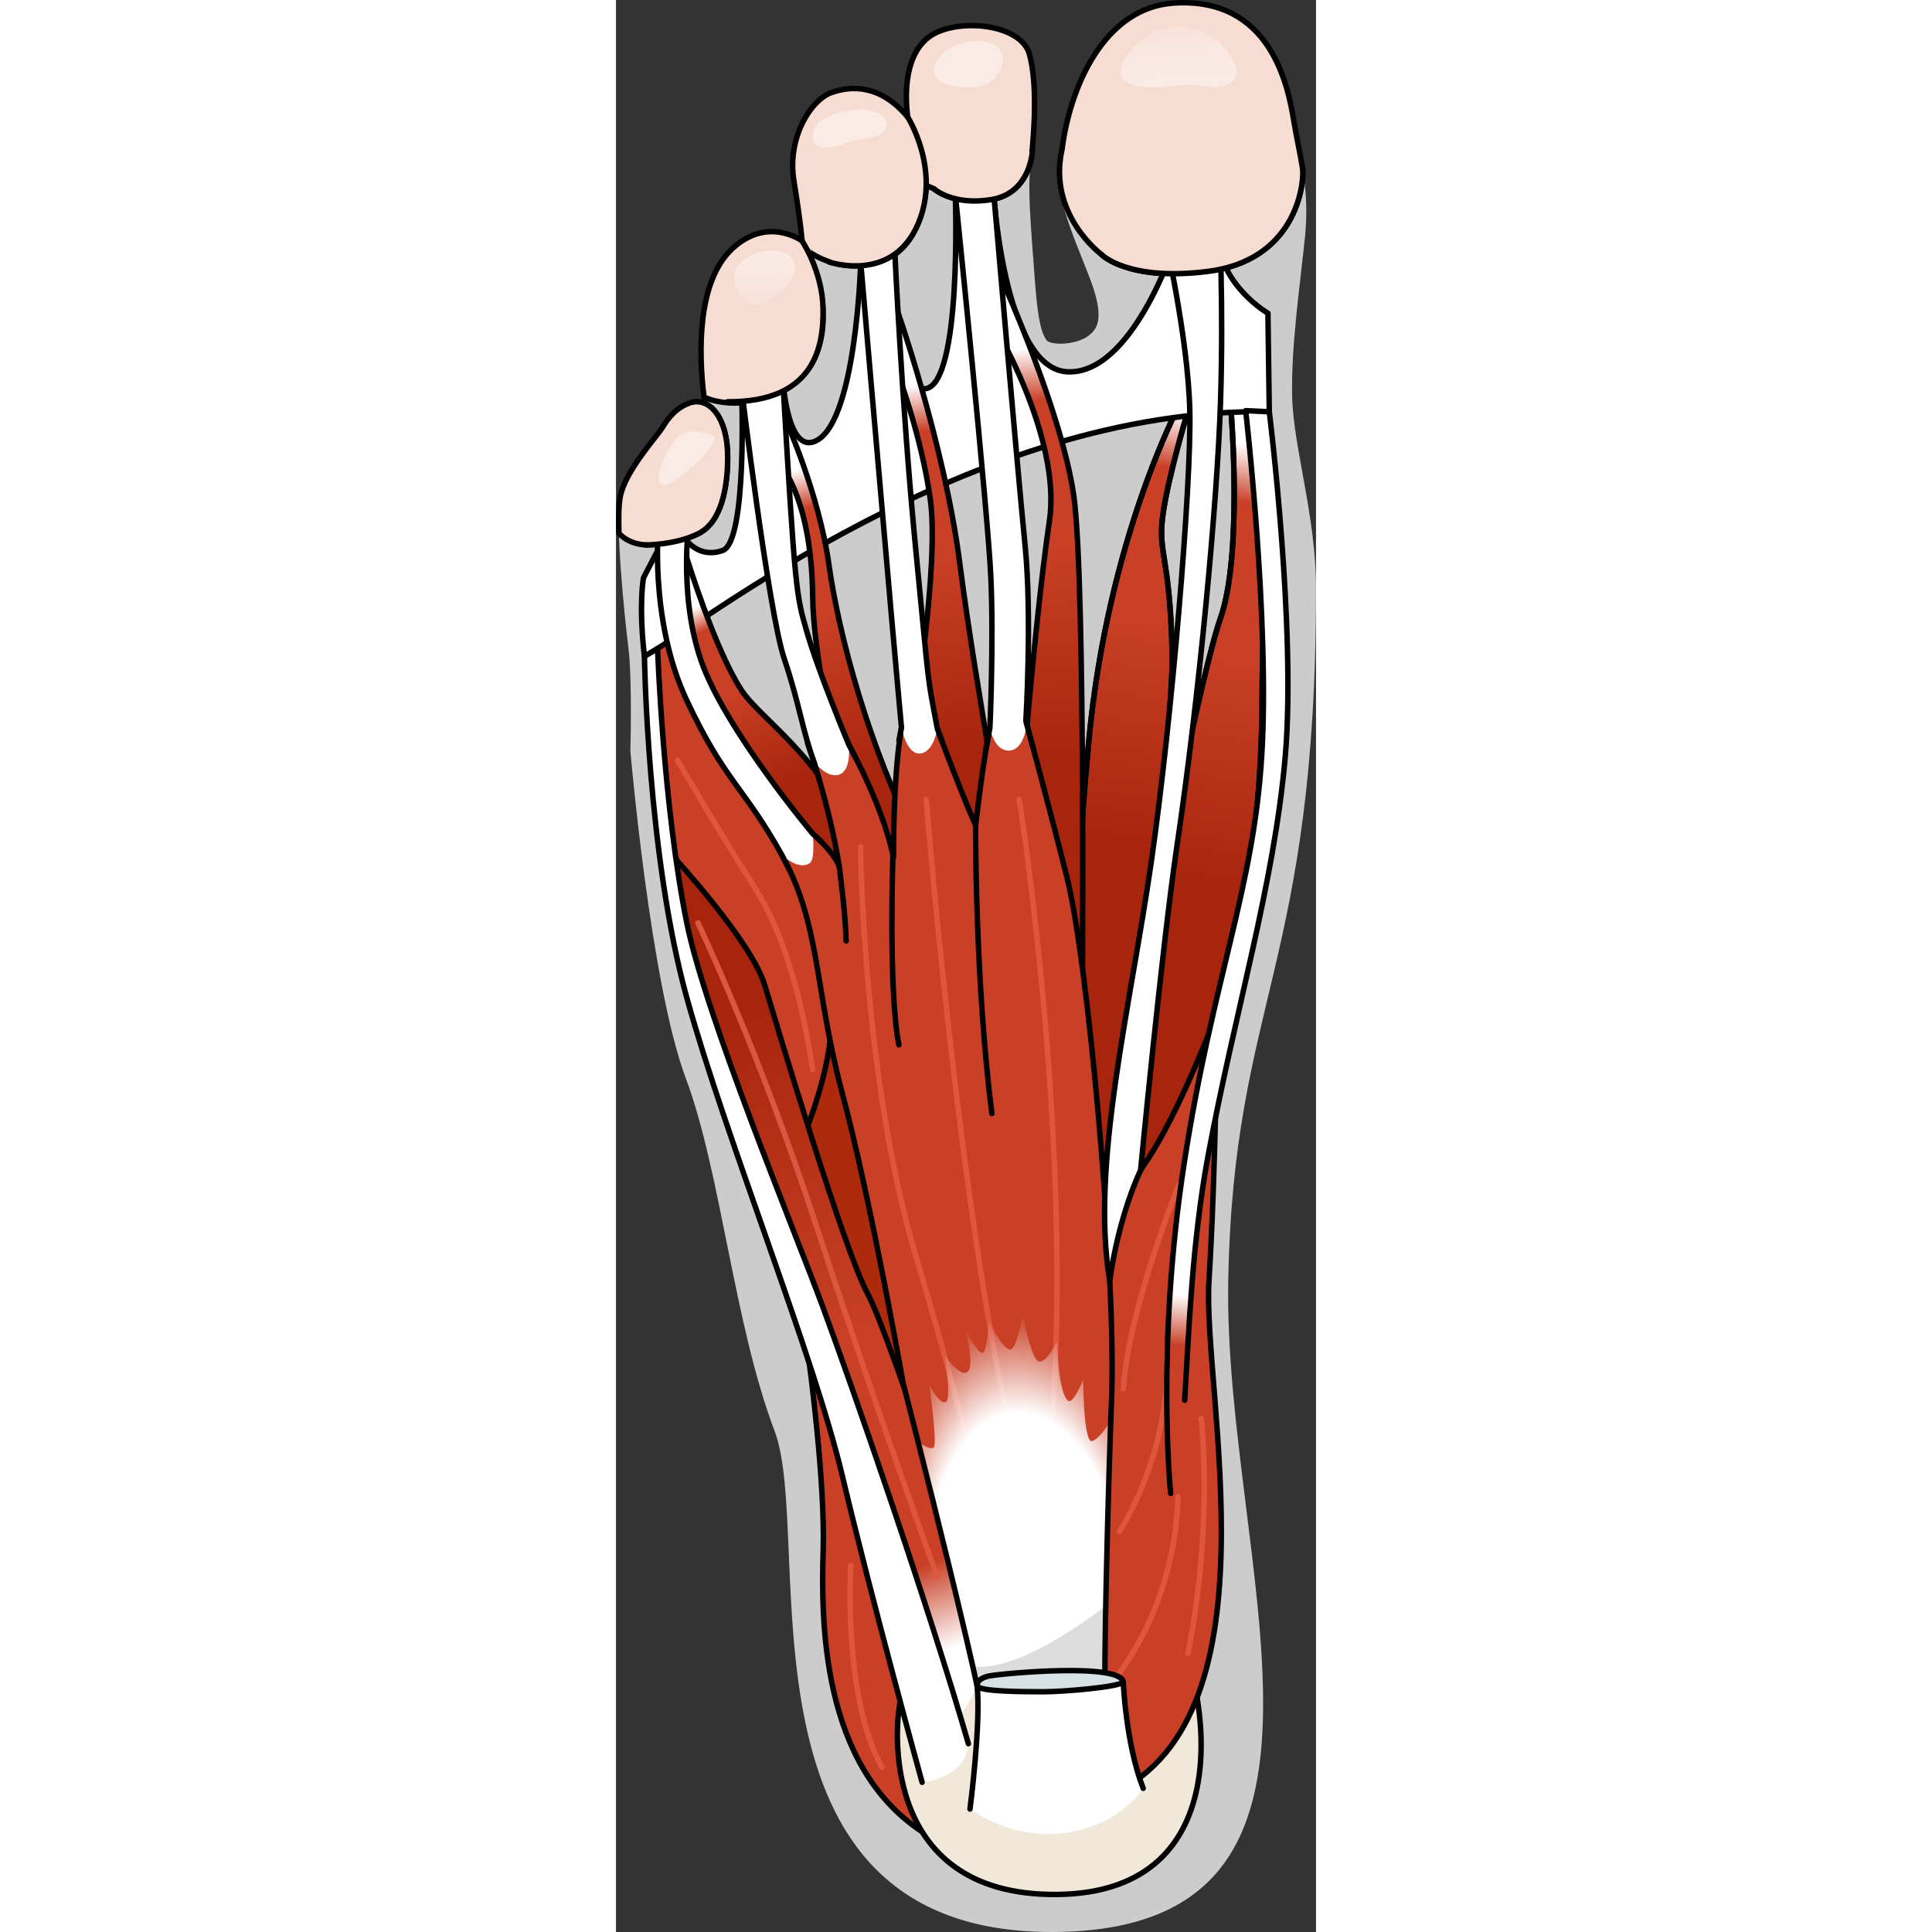 <?xml version="1.0" encoding="utf-8"?>
<!-- Created by: Science Figures, www.sciencefigures.org, Generator: Science Figures Editor -->
<!DOCTYPE svg PUBLIC "-//W3C//DTD SVG 1.1//EN" "http://www.w3.org/Graphics/SVG/1.1/DTD/svg11.dtd">
<svg version="1.1" id="Layer_1" xmlns="http://www.w3.org/2000/svg" xmlns:xlink="http://www.w3.org/1999/xlink" 
	 width="800px" height="800px" viewBox="0 0 128.019 353.31" enable-background="new 0 0 128.019 353.31"
	 xml:space="preserve">
<rect x="0" y="0" width="128.019" height="353.31" fill="#333333" stroke="none"/>
<g>
	<g>
		<g>
			<path id="changecolor_10_" fill="#CCCCCC" d="M128.019,107.578c0-13.201-4.182-25.864-4.368-35.151
				c-0.186-9.288,1.41-19.946,2.34-28.991c0.927-9.043-0.941-14.652-2.022-21.267c-1.079-6.614-4.29-22.728-21.911-21.614
				C84.435,1.669,79.182,28.854,81.93,38.109c2.743,9.254,6.912,15.725,6.244,20.455c-0.67,4.729-8.484,4.817-9.389,3.702
				c-1.285-1.585-1.787-5.643-2.223-11.529c-0.743-10.031-1.299-16.161-0.743-20.619c0.56-4.458,1.406-14.489-0.226-20.248
				C73.963,4.11,61.702,3.182,57.06,6.897c-4.646,3.715-4.089,11.517-3.717,14.488c-5.015-5.943-10.217-5.758-13.931-4.457
				c-3.716,1.3-8.173,8.173-6.874,16.16c1.302,7.988,1.487,10.96,1.487,10.96s-6.316-4.644-12.818,1.486
				c-6.502,6.131-6.13,19.506-5.016,27.864c-4.087-0.372-6.502,2.786-7.615,4.644S1.701,86.03,0.772,90.86
				c-0.928,4.83,0.745,21.548,1.486,27.493c0.744,5.944,0.372,18.947,0.372,18.947s3.666,42.595,10.121,59.834
				c6.454,17.24,8.82,44.96,16.259,64.565c7.435,19.605-9.466,91.948,51.042,91.609c60.51-0.34,30.943-67.776,31.916-119.159
				C112.94,182.767,128.019,176.852,128.019,107.578z"/>
			<linearGradient id="SVGID_1_" gradientUnits="userSpaceOnUse" x1="35.367" y1="292.177" x2="60.31" y2="292.177">
				<stop  offset="0" style="stop-color:#C94026"/>
				<stop  offset="0.871" style="stop-color:#C94026"/>
				<stop  offset="1" style="stop-color:#FFFFFF"/>
			</linearGradient>
			<path fill="url(#SVGID_1_)" stroke="#000000" stroke-linecap="round" stroke-linejoin="round" stroke-miterlimit="10" d="
				M35.367,249.382c0,0,2.904,21.451,2.527,34.108s-0.47,39.297,18.09,51.48l4.325-5.574l-3.334-24.748
				c0,0-8.073-28.148-9.138-28.715S35.367,249.382,35.367,249.382z"/>
			<polygon fill="#AD2A0D" stroke="#000000" stroke-linecap="round" stroke-linejoin="round" stroke-miterlimit="10" points="
				39.495,188.536 30.57,206.487 55.318,261.276 			"/>
			<path fill="#C94026" stroke="#000000" stroke-linecap="round" stroke-linejoin="round" stroke-miterlimit="10" d="
				M10.463,115.485l-4.982,3.11c0,0-0.148,27.224,10.072,51.557s17.217,41.227,17.217,41.227s9.009-18.56,6.173-31.56
				s-6.334-23.91-11.167-32.625C22.942,138.478,10.152,127.485,10.463,115.485z"/>
			<path fill="#F7DCD2" stroke="#000000" stroke-linecap="round" stroke-linejoin="round" stroke-miterlimit="10" d="M20.426,83.633
				c0.011-7.39-3.38-10.886-6.575-10.043c-2.693,0.706-4.394,2.983-5.274,4.453C7.463,79.901,1.701,86.03,0.772,90.86
				c-0.269,1.399-0.318,3.801-0.236,6.646c1.877,2.131,4.944,2.148,4.944,2.148s5.532,0.013,9.693-2.123S20.418,89.03,20.426,83.633
				z"/>
			<path fill="#F7DCD2" stroke="#000000" stroke-linecap="round" stroke-linejoin="round" stroke-miterlimit="10" d="M48.595,47.766
				c7.872-2.705,8.137-13.867,8.137-13.867l1.401,0.62c0,0,3.546,3.189,10.644,1.955c5.13-0.892,6.695-5.153,7.172-7.453
				c0.544-4.844,1.155-13.823-0.354-19.151C73.963,4.11,61.702,3.182,57.06,6.897c-4.646,3.715-4.089,11.517-3.717,14.488
				c-5.015-5.943-10.217-5.758-13.931-4.457c-3.716,1.3-8.173,8.173-6.874,16.16c1.302,7.988,1.487,10.96,1.487,10.96
				s-6.316-4.644-12.818,1.486c-6.31,5.95-6.143,18.707-5.109,27.096c6.302,2.79,17.388,0.133,20.514-7.755
				c3.587-9.052-1.568-19.036-1.568-19.036S40.723,50.471,48.595,47.766z"/>
			<path fill="#F7DCD2" stroke="#000000" stroke-linecap="round" stroke-linejoin="round" stroke-miterlimit="10" d="
				M125.598,31.022c-0.481-3.022-1.137-5.834-1.63-8.854c-1.079-6.614-4.29-22.728-21.911-21.614
				C89.281,1.363,83.012,15.869,81.573,27.315c-2.699,11.877,7.19,19.208,7.19,19.208s4.902,4.976,19.296,3.136
				C124.07,47.613,125.799,34.237,125.598,31.022z"/>
			<path fill="#F2E8D9" stroke="#000000" stroke-linecap="round" stroke-linejoin="round" stroke-miterlimit="10" d="
				M51.671,313.265c0,0-4.618,33.584,29.099,33.178c33.718-0.41,27.756-37.423,20.996-50.373
				C94.075,281.334,57.049,268.307,51.671,313.265z"/>
			<linearGradient id="SVGID_2_" gradientUnits="userSpaceOnUse" x1="62.273" y1="301.133" x2="20.773" y2="185.132">
				<stop  offset="0" style="stop-color:#FFFFFF"/>
				<stop  offset="0.129" style="stop-color:#C94026"/>
				<stop  offset="0.474" style="stop-color:#C94026"/>
				<stop  offset="1" style="stop-color:#A8250D"/>
			</linearGradient>
			<path fill="url(#SVGID_2_)" d="M10.463,156.618c0,0,14.326,15.533,16.734,23.533s14.537,48.551,18.852,56.5s22.69,65,22.69,65
				s-6.29,18.398-9.962,12.699c-1.766-19.548-31.895-103.684-31.895-103.684S12.572,181.532,10.463,156.618z"/>
			<path fill="none" stroke="#000000" stroke-linecap="round" stroke-linejoin="round" stroke-miterlimit="10" d="M58.777,314.351
				c-1.766-19.548-31.895-103.684-31.895-103.684s-14.311-29.135-16.42-54.049c0,0,14.326,15.533,16.734,23.533
				s14.537,48.551,18.852,56.5s22.69,65,22.69,65"/>
			<path fill="#FAEBE6" d="M67.753,7.649c-3.081-0.634-7.792,0.676-9.24,3.761c-2.124,4.522,5.222,4.834,7.951,4.404
				C70.549,15.17,73.044,8.737,67.753,7.649z"/>
			<path fill="#FAEBE6" d="M45.6,20.04c-2.67-0.23-9.111,0.952-9.555,4.317c-0.605,4.552,5.464,1.952,7.567,1.376
				c1.554-0.426,5.12-0.422,5.761-2.341C50.083,21.264,47.294,20.187,45.6,20.04z"/>
		</g>
		<g>
			<g>
				
					<linearGradient id="SVGID_3_" gradientUnits="userSpaceOnUse" x1="328.228" y1="183.316" x2="338.154" y2="115.216" gradientTransform="matrix(1.17 0.026 -0.026 1.177 -272.631 -62.283)">
					<stop  offset="0" style="stop-color:#A8250D"/>
					<stop  offset="0.526" style="stop-color:#C94026"/>
					<stop  offset="0.871" style="stop-color:#C94026"/>
					<stop  offset="1" style="stop-color:#FFFFFF"/>
				</linearGradient>
				<path fill="url(#SVGID_3_)" stroke="#000000" stroke-linecap="round" stroke-linejoin="round" stroke-miterlimit="10" d="
					M100.591,222.298c0,0,9.358-30.653,13.937-55.556c4.581-24.906,3.307-38.683,3.813-49.555s-2.75-42.979-2.75-42.979l-3.109,0.99
					c0,0,2.18,26.318-1.983,37.992c-4.159,11.676-21.389,95.375-21.733,121.009C93.957,230.384,100.591,222.298,100.591,222.298z"/>
				<path fill="none" stroke="#000000" stroke-linecap="round" stroke-linejoin="round" stroke-miterlimit="10" d="M100.591,222.298
					c0,0,9.358-30.653,13.937-55.556c4.581-24.906,3.307-38.683,3.813-49.555s-2.75-42.979-2.75-42.979l-3.109,0.99
					c0,0,2.18,26.318-1.983,37.992c-4.159,11.676-21.389,95.375-21.733,121.009C93.957,230.384,100.591,222.298,100.591,222.298z"/>
			</g>
			<g>
				<linearGradient id="SVGID_4_" gradientUnits="userSpaceOnUse" x1="91.711" y1="154.388" x2="103.461" y2="75.388">
					<stop  offset="0" style="stop-color:#A8250D"/>
					<stop  offset="0.526" style="stop-color:#C94026"/>
					<stop  offset="0.871" style="stop-color:#C94026"/>
					<stop  offset="1" style="stop-color:#FFFFFF"/>
				</linearGradient>
				<path fill="url(#SVGID_4_)" stroke="#000000" stroke-linecap="round" stroke-linejoin="round" stroke-miterlimit="10" d="
					M103.007,74.102c0,0-13.041,24.327-16.531,61.289c-3.49,36.961-1.613,45.977-0.33,54.956s3.805,31.951,3.805,31.951
					s12.191-85.303,11.761-103.07c-0.435-17.766-2.623-17.855-1.724-24.875c0.902-7.02,4.891-20.19,4.891-20.19L103.007,74.102z"/>
				<path fill="none" stroke="#000000" stroke-linecap="round" stroke-linejoin="round" stroke-miterlimit="10" d="M103.007,74.102
					c0,0-13.041,24.327-16.531,61.289c-3.49,36.961-1.613,45.977-0.33,54.956s3.805,31.951,3.805,31.951
					s12.191-85.303,11.761-103.07c-0.435-17.766-2.623-17.855-1.724-24.875c0.902-7.02,4.891-20.19,4.891-20.19L103.007,74.102z"/>
			</g>
			<g>
				<path fill="#FFFFFF" stroke="#000000" stroke-linecap="round" stroke-linejoin="round" stroke-miterlimit="10" d="
					M102.043,44.978c0,0-7.769,23.677-19.554,23.012c-11.783-0.665-13.541-34.091-13.541-34.091l-6.88,2.211
					c0,0,1.191,34.022-5.448,34.969c-6.641,0.948-5.695-26.427-5.695-26.427l-6.171,3.274c0,0-0.803,30.594-8.751,32.917
					c-4.898,1.432-5.543-12.136-5.543-12.136l-7.491,2.373c0,0,1.115,28.028-3.481,29.6c-6.407,2.191-8.831-5.839-8.831-5.839
					l-5.62,10.814c0,0-0.939,4.815,0.171,14.38c8.81-4.58,59.622-45.676,114.266-44.735l-0.25-18.021c0,0-8.387-4.855-9.122-13.465
					C105.775,41.714,102.043,44.978,102.043,44.978z"/>
			</g>
			<g>
				<linearGradient id="SVGID_5_" gradientUnits="userSpaceOnUse" x1="16.422" y1="110.158" x2="30.84" y2="143.235">
					<stop  offset="0" style="stop-color:#FFFFFF"/>
					<stop  offset="0.129" style="stop-color:#C94026"/>
					<stop  offset="0.474" style="stop-color:#C94026"/>
					<stop  offset="1" style="stop-color:#A8250D"/>
				</linearGradient>
				<path fill="url(#SVGID_5_)" stroke="#000000" stroke-linecap="round" stroke-linejoin="round" stroke-miterlimit="10" d="
					M12.953,102.028c0,0,5.113,16.706,9.986,24.175c3.657,5.606,16.412,13.28,21.776,30.415
					c-2.744,16.266-3.905,15.186-3.905,15.186s-20.842-33.311-24.292-42.335s-3.565-21.756-3.565-21.756V102.028z"/>
				<linearGradient id="SVGID_6_" gradientUnits="userSpaceOnUse" x1="79.486" y1="138.944" x2="72.486" y2="63.943">
					<stop  offset="0" style="stop-color:#A8250D"/>
					<stop  offset="0.526" style="stop-color:#C94026"/>
					<stop  offset="0.871" style="stop-color:#C94026"/>
					<stop  offset="1" style="stop-color:#FFFFFF"/>
				</linearGradient>
				<path fill="url(#SVGID_6_)" stroke="#000000" stroke-linecap="round" stroke-linejoin="round" stroke-miterlimit="10" d="
					M70.415,50.804c0,0,11.046,24.163,13.302,39.864s1.526,97.869,1.526,97.869l-12.505-27.718c0,0,3.573-45.664,6.527-65.567
					c2.292-15.444-10.526-36.493-10.526-36.493L70.415,50.804z"/>
				<linearGradient id="SVGID_7_" gradientUnits="userSpaceOnUse" x1="61.634" y1="135.94" x2="54.634" y2="70.441">
					<stop  offset="0" style="stop-color:#A8250D"/>
					<stop  offset="0.526" style="stop-color:#C94026"/>
					<stop  offset="0.871" style="stop-color:#C94026"/>
					<stop  offset="1" style="stop-color:#FFFFFF"/>
				</linearGradient>
				<path fill="url(#SVGID_7_)" stroke="#000000" stroke-linecap="round" stroke-linejoin="round" stroke-miterlimit="10" d="
					M51.101,55.768c0,0,8.952,25.229,11.776,47.292s9.861,60.161,9.861,60.161l-16.002,3.521l-2.377-34.424
					c0,0,4.789-28.887,3.124-40.984s-6.383-24.275-6.383-24.275V55.768z"/>
				<linearGradient id="SVGID_8_" gradientUnits="userSpaceOnUse" x1="46.556" y1="141.348" x2="35.556" y2="85.348">
					<stop  offset="0" style="stop-color:#A8250D"/>
					<stop  offset="0.526" style="stop-color:#C94026"/>
					<stop  offset="0.871" style="stop-color:#C94026"/>
					<stop  offset="1" style="stop-color:#FFFFFF"/>
				</linearGradient>
				<path fill="url(#SVGID_8_)" stroke="#000000" stroke-linecap="round" stroke-linejoin="round" stroke-miterlimit="10" d="
					M31.094,76.967c0,0,6.043,13.404,7.849,26.309s7.374,33.587,16.246,50.929c0.963,24.419-3.731,30.826-3.731,30.826
					s-15.303-56.233-15.484-75.788S29.15,83.826,29.15,83.826L31.094,76.967z"/>
			</g>
			<path fill="#C94026" stroke="#000000" stroke-linecap="round" stroke-linejoin="round" stroke-miterlimit="10" d="
				M86.671,254.614c0,0,3.632-32.659,9.987-41.739s13.316-27.845,13.316-27.845s-0.262,28.893-1.531,49.17
				s13.502,81.65-19.09,94.451c-4.374-38.51-2.683-72.8-2.683-72.8"/>
			<path fill="none" stroke="#DE563F" stroke-linecap="round" stroke-linejoin="round" stroke-miterlimit="10" d="M92.073,280.057
				c0,0,9.259-13.819,8.646-32.069"/>
			<path fill="none" stroke="#DE563F" stroke-linecap="round" stroke-linejoin="round" stroke-miterlimit="10" d="M90.732,307.651
				c0,0,11.521-12.959,12.045-33.942"/>
			<path fill="none" stroke="#DE563F" stroke-linecap="round" stroke-linejoin="round" stroke-miterlimit="10" d="M102.886,216.777
				c0,0-9.097,22.423-10.116,37.207"/>
			<linearGradient id="SVGID_9_" gradientUnits="userSpaceOnUse" x1="101.911" y1="308.769" x2="107.768" y2="237.158">
				<stop  offset="0" style="stop-color:#C94026"/>
				<stop  offset="0.871" style="stop-color:#C94026"/>
				<stop  offset="1" style="stop-color:#FFFFFF"/>
			</linearGradient>
			<path fill="url(#SVGID_9_)" stroke="#000000" stroke-linecap="round" stroke-linejoin="round" stroke-miterlimit="10" d="
				M101.435,273.104c0,0-2.738-26.802,2.493-60.527s12.65-49.89,14.164-74.405c1.514-24.515-2.938-63.077-2.938-63.077l4.319,0.206
				c0,0,4.96,39.731,2.912,63.123s-9.159,46.357-14.113,72.965c-2.912,15.639-3.531,32.438-4.271,44.675"/>
			<g>
				<g>
					<linearGradient id="SVGID_10_" gradientUnits="userSpaceOnUse" x1="61.799" y1="188.331" x2="50.136" y2="124.59">
						<stop  offset="0" style="stop-color:#C94026"/>
						<stop  offset="0.871" style="stop-color:#C94026"/>
						<stop  offset="1" style="stop-color:#FFFFFF"/>
					</linearGradient>
					<path fill="url(#SVGID_10_)" d="M68.349,322.139c1.46-2.353-15.833-69.168-15.833-69.168s-5.892-33.441-11.145-53.092
						c-5.254-19.649-3.855-31.086-11.484-44.325c2.843-2.026,5.416-3.669,5.416-3.669s4.215,3.383,5.508,6.491
						c-1.813-11.484-5.767-22.47-5.767-22.47l5.924-2.599c0,0,7.532,12.553,9.785,23.528c0-19.222,1.871-25.745,1.871-25.745
						l5.311-0.115c0,0,4.077,11.344,7.83,19.971c1.878-16.079,3.179-20.306,3.179-20.306l5.813,0.485c0,0,3.98,14.498,7.733,29.4
						c3.754,14.902,8.737,69.451,8.204,93.374c0,0-1.738,45.487-1.218,67.245"/>
				</g>
				<path fill="none" stroke="#000000" stroke-linecap="round" stroke-linejoin="round" stroke-miterlimit="10" d="M65.765,150.946
					c0,0-0.119,28.413,2.975,52.681"/>
				<path fill="none" stroke="#000000" stroke-linecap="round" stroke-linejoin="round" stroke-miterlimit="10" d="M50.645,156.342
					c0,0-0.855,25.154,1.102,34.743"/>
				<path fill="none" stroke="#000000" stroke-linecap="round" stroke-linejoin="round" stroke-miterlimit="10" d="M40.811,158.376
					c0,0,1.124,8.097,1.28,13.689"/>
				<path fill="none" stroke="#DE563F" stroke-linecap="round" stroke-linejoin="round" stroke-miterlimit="10" d="M56.736,146.218
					c0,0,5.852,74.313,16.002,118.498"/>
				<path fill="none" stroke="#DE563F" stroke-linecap="round" stroke-linejoin="round" stroke-miterlimit="10" d="M44.716,154.803
					c0,0,0.416,42.374,10.123,74.881s12.413,47.341,12.413,47.341"/>
				<path fill="none" stroke="#DE563F" stroke-linecap="round" stroke-linejoin="round" stroke-miterlimit="10" d="M73.749,146.218
					c0,0,10.728,67.525,5.447,119.921"/>
				<g>
					<path fill="#FFFFFF" d="M55.23,262.873c-0.021,0.231-0.033,0.396-0.038,0.479c0.005,0.007,0.049,0.063,0.127,0.163
						C55.33,263.508,55.297,263.274,55.23,262.873z"/>
					
						<radialGradient id="SVGID_11_" cx="74.817" cy="288.06" r="54.883" fx="67.605" fy="288.396" gradientTransform="matrix(-0.069 -0.998 0.555 -0.038 -79.792 373.776)" gradientUnits="userSpaceOnUse">
						<stop  offset="0.596" style="stop-color:#FFFFFF"/>
						<stop  offset="0.891" style="stop-color:#FFFFFF;stop-opacity:0"/>
					</radialGradient>
					<path fill="url(#SVGID_11_)" d="M90.289,265.666c-0.001-0.004,0.278-2.106,0.09-2.793l-0.09-2.866c0,0-1.525,2.85-3.169,3.508
						c-1.642,0.657-1.678-11.173-1.678-11.174c-0.007,0.013-1.842,4.54-2.775,3.813c-1.82-1.418-2.009-10.862-2.009-10.957
						c0,0-0.001,0-0.001-0.001c-0.014,0.033-1.957,4.396-3.454,3.733c-1.085-0.48-2.433-6.362-2.772-8.04
						c-0.049-0.015-0.098-0.026-0.146-0.04c-0.251,1.396-1.194,6.358-2.374,5.94c-1.749-0.62-3.753-5.568-3.789-5.66
						c-0.002,0-0.002,0-0.003,0.001c0.008,0.102-0.114,5.037-0.866,6.121c-0.753,1.087-3.268-3.848-3.295-3.907
						c-0.001,0-0.001,0-0.002,0c0.018,0.068,1.709,6.498,0.304,7.551c-1.406,1.053-4.208-3.145-4.231-3.19
						c0,0.001,0,0.001-0.001,0.002c0.022,0.124,1.427,8.14,0.283,8.683c-1.147,0.545-2.987-3.031-2.998-3.061
						c0,0,1.515,10.896,0.776,11.388c-0.646,0.43-2.203-0.485-2.769-1.201c-0.001,0,0,0.007-0.001,0.006l-0.126-0.168
						c-0.003,0.042-0.004,0.066-0.004,0.066c4.793,18.894,14.258,56.953,13.16,58.72c0,0,3.541,3.798,11.607,3.798
						c8.065,0,9.52-4.791,9.52-4.791C89.122,306.365,89.811,280.65,90.289,265.666z"/>
					<path opacity="0.2" fill="#515151" d="M89.566,293.647c0,0-15.336,12.336-24.318,11.076c1.453,4.584,1.453,8.341,1.453,8.341
						l22.748-2.296L89.566,293.647z"/>
				</g>
				<g>
					<path fill="none" stroke="#000000" stroke-linecap="round" stroke-linejoin="round" stroke-miterlimit="10" d="M68.349,322.139
						c1.46-2.353-15.833-69.168-15.833-69.168s-5.892-33.441-11.145-53.092c-5.254-19.649-3.855-31.086-11.484-44.325
						c2.843-2.026,5.416-3.669,5.416-3.669s4.215,3.383,5.508,6.491c-1.813-11.484-5.767-22.47-5.767-22.47l5.924-2.599
						c0,0,7.532,12.553,9.785,23.528c0-19.222,1.871-25.745,1.871-25.745l5.311-0.115c0,0,4.077,11.344,7.83,19.971
						c1.878-16.079,3.179-20.306,3.179-20.306l5.813,0.485c0,0,3.98,14.498,7.733,29.4c3.754,14.902,8.737,69.451,8.204,93.374
						c0,0-1.738,45.487-1.218,67.245"/>
				</g>
				<path fill="#FFFFFF" d="M68.383,133.07c0,0,0.709-15.461,0.172-27.492c-0.536-12.032-6.486-69.824-6.486-69.824l6.88-1.855
					c0,0,4.551,52.793,5.858,65.763c1.307,12.969,0.086,34.013,0.086,34.013s-0.71,3.825-3.283,3.586S68.383,133.07,68.383,133.07z"
					/>
				<path fill="none" stroke="#000000" stroke-linecap="round" stroke-linejoin="round" stroke-miterlimit="10" d="M76.294,136.799
					l-1.337-4.936c0,0,1.156-19.233-0.15-32.202c-1.308-12.97-5.858-65.763-5.858-65.763l-6.88,1.855c0,0,5.95,57.792,6.486,69.824
					c0.537,12.031-0.172,27.492-0.172,27.492l-0.68,3.729"/>
				<path fill="#FFFFFF" d="M52.211,133.07c0,0-0.993-10.849-1.762-19.573c-2.577-29.245-5.733-65.975-5.733-65.975l6.209-2.869
					c0,0,1.338,29.759,3.921,56.081c2.583,26.323,1.947,22.041,3.932,32.549c0,0-0.729,4.518-3.321,4.518
					C53.092,137.8,52.211,133.07,52.211,133.07z"/>
				<path fill="none" stroke="#000000" stroke-linecap="round" stroke-linejoin="round" stroke-miterlimit="10" d="M59.583,135.449
					l-0.806-2.167c-1.984-10.508-1.349-6.226-3.932-32.549c-2.583-26.322-3.921-56.081-3.921-56.081l-6.209,2.869
					c0,0,3.156,36.73,5.733,65.975c0.769,8.724,1.762,19.573,1.762,19.573l-0.465,2.379"/>
				<path fill="#FFFFFF" d="M42.598,136.208c0,0-5.546-13.206-7.703-20.724c-1.896-6.615-2.098-6.521-4.435-46.778l-7.521,2.184
					c0,0,4.971,41.051,7.8,49.463s3.362,13.307,5.5,19.023c0,0,2.987,3.706,5.212,1.911
					C42.986,140.048,42.598,136.208,42.598,136.208z"/>
				<path fill="none" stroke="#000000" stroke-linecap="round" stroke-linejoin="round" stroke-miterlimit="10" d="M43.795,138.49
					l-1.197-2.281c0,0-5.546-13.206-7.703-20.724c-1.896-6.615-2.098-6.521-4.435-46.778l-7.521,2.184c0,0,4.971,41.051,7.8,49.463
					s3.362,13.307,5.5,19.023l0.897,3.08"/>
				<path fill="#FFFFFF" d="M35.973,152.454c0,0-16.105-19.17-20.42-31.679c-4.31-12.512-2.05-26.608-2.05-26.608l-5.682,1.317
					c0,0-1.895,17.692,5.132,32.619c7.025,14.927,10.31,15.6,17.378,28.239c0,0,3.135,2.986,5.138,1.467
					C36.488,157.035,35.973,152.454,35.973,152.454z"/>
				<path fill="none" stroke="#000000" stroke-linecap="round" stroke-linejoin="round" stroke-miterlimit="10" d="M37.523,153.917
					l-1.551-1.463c0,0-16.105-19.17-20.42-31.679c-4.31-12.512-2.05-26.608-2.05-26.608l-5.682,1.317c0,0-1.895,17.692,5.132,32.619
					c7.025,14.927,10.31,15.6,17.378,28.239l1.482,2.909"/>
			</g>
			<path fill="#FFFFFF" stroke="#000000" stroke-linecap="round" stroke-linejoin="round" stroke-miterlimit="10" d="
				M100.238,42.633c0,0,4.408,19.109,4.7,32.552c0.296,13.443-3.233,55.924-7.05,82.436s-11.126,55.498-7.6,76.579
				c1.784-12.453,5.648-20.173,5.648-20.173s3.936-40.952,6.648-59.281c4.114-27.789,7.38-63.004,7.968-81.171
				c0.589-18.167-0.228-32.716-0.228-32.716L100.238,42.633z"/>
		</g>
		<path fill="#F7DCD2" stroke="#000000" stroke-linecap="round" stroke-linejoin="round" stroke-miterlimit="10" d="M5.48,99.654
			c0,0,5.532,0.013,9.693-2.123s5.244-8.501,5.252-13.898c0.011-7.394-3.384-10.89-6.58-10.042"/>
		<path fill="#FAEBE6" d="M17.782,79.645c-2.359-0.681-4.443-1.362-6.529,0.367c-1.275,1.06-5.057,7.842-2.645,8.688
			c1.12,0.393,4.902-3.011,5.795-3.711C14.733,84.728,19.282,80.077,17.782,79.645z"/>
		<path fill="#F7DCD2" stroke="#000000" stroke-linecap="round" stroke-linejoin="round" stroke-miterlimit="10" d="M34.025,44.049
			c0,0,3.708,5.542,3.842,12.33s-1.382,17.204-17.441,17.088"/>
		<linearGradient id="SVGID_12_" gradientUnits="userSpaceOnUse" x1="27.197" y1="60.392" x2="27.197" y2="45.026">
			<stop  offset="0" style="stop-color:#FAEBE6;stop-opacity:0"/>
			<stop  offset="0.883" style="stop-color:#FAEBE6"/>
		</linearGradient>
		<path fill="url(#SVGID_12_)" d="M32.646,49.828c0.116-0.399,0.153-0.792,0.096-1.164c-0.759-4.703-8.859-2.738-10.641,0.147
			c-1.734,2.809,1.593,8.049,4.705,6.753C28.521,54.852,31.951,52.198,32.646,49.828z"/>
		<path fill="#F7DCD2" stroke="#000000" stroke-linecap="round" stroke-linejoin="round" stroke-miterlimit="10" d="M53.343,21.386
			c0,0,6.104,9.642,1.939,19.474c-4.708,11.113-16.34,7.033-16.34,7.033"/>
		<path fill="#F7DCD2" stroke="#000000" stroke-linecap="round" stroke-linejoin="round" stroke-miterlimit="10" d="M76.159,27.537
			c0,0-0.285,7.702-7.383,8.937s-10.644-1.955-10.644-1.955"/>
		<path fill="#F7DCD2" stroke="#000000" stroke-linecap="round" stroke-linejoin="round" stroke-miterlimit="10" d="M125.597,31.01
			c0.207,3.194-1.496,16.69-17.537,18.649c-14.63,1.787-19.296-3.136-19.296-3.136"/>
		
			<linearGradient id="SVGID_13_" gradientUnits="userSpaceOnUse" x1="3104.203" y1="225.185" x2="3104.203" y2="207.717" gradientTransform="matrix(-0.996 0.087 -0.087 -0.996 3213.78 -47.614)">
			<stop  offset="0" style="stop-color:#FAEBE6;stop-opacity:0"/>
			<stop  offset="0.883" style="stop-color:#FAEBE6"/>
		</linearGradient>
		<path fill="url(#SVGID_13_)" d="M104.916,5.135c-1.938-0.364-3.964-0.262-5.778,0.337c-2.428,0.805-6.471,4.455-6.79,7.117
			c-0.58,4.796,8.93,3.128,11.713,2.905c2.383-0.19,6.398,1.265,8.449-0.422c2.178-1.793,0.134-4.684-1.295-6.406
			C109.659,6.793,107.356,5.593,104.916,5.135z"/>
	</g>
	<path fill="#FFFFFF" d="M5.207,120.035c0,0,0.512,36.367,7.746,62.431s23.084,64.905,28.498,87.66s14.533,55.811,14.533,55.811
		s7.998-0.68,8.463-7.06c-7.1-24.658-21.047-64.837-26.572-79.745s-21.481-53.375-24.922-70.355
		c-4.348-21.458-5.342-50.182-5.342-50.182L5.207,120.035z"/>
	<path fill="none" stroke="#000000" stroke-linecap="round" stroke-linejoin="round" stroke-miterlimit="10" d="M64.447,318.877
		c-7.1-24.658-21.047-64.837-26.572-79.745s-21.481-53.375-24.922-70.355c-4.348-21.458-5.342-50.182-5.342-50.182l-2.404,1.44
		c0,0,0.512,36.367,7.746,62.431s23.084,64.905,28.498,87.66s14.533,55.811,14.533,55.811"/>
	<path fill="none" stroke="#DE563F" stroke-linecap="round" stroke-linejoin="round" stroke-miterlimit="10" d="M11.245,139.026
		c0,0,8.689,14.869,13.853,22.834c5.163,7.967,8.722,19.5,10.875,33.761"/>
	<path fill="none" stroke="#DE563F" stroke-linecap="round" stroke-linejoin="round" stroke-miterlimit="10" d="M14.989,168.776
		c0,0,11.221,23.41,21.894,56.13c10.672,32.72,21.895,63.495,21.895,63.495"/>
	<path fill="#FFFFFF" d="M64.737,330.823c0,0,2.028-15.502,1.308-22.534c3.786,0.9,26.725-0.638,26.725-0.638
		s0.475,11.272,3.641,19.385C91.104,334.788,77.203,339.295,64.737,330.823z"/>
	<path fill="none" stroke="#000000" stroke-linecap="round" stroke-linejoin="round" stroke-miterlimit="10" d="M64.737,330.823
		c0,0,2.028-15.502,1.308-22.534c3.786,0.9,26.725-0.638,26.725-0.638s0.475,11.272,3.641,19.385"/>
	<path fill="#D5E1E4" stroke="#000000" stroke-linecap="round" stroke-linejoin="round" stroke-miterlimit="10" d="M66.045,308.289
		c0,0-0.237-1.347,2.331-1.82s24.112-2.46,24.394,1.183c-1.277,0.912-11.011,1.724-14.593,1.724S66.283,309.366,66.045,308.289z"/>
	<path fill="none" stroke="#DE563F" stroke-linecap="round" stroke-linejoin="round" stroke-miterlimit="10" d="M107.006,259.401
		c0,0,2.335,19-2.4,43"/>
	<path fill="none" stroke="#DE563F" stroke-linecap="round" stroke-linejoin="round" stroke-miterlimit="10" d="M42.944,286.273
		c0,0-1.486,24.138,5.697,36.901"/>
</g>
</svg>